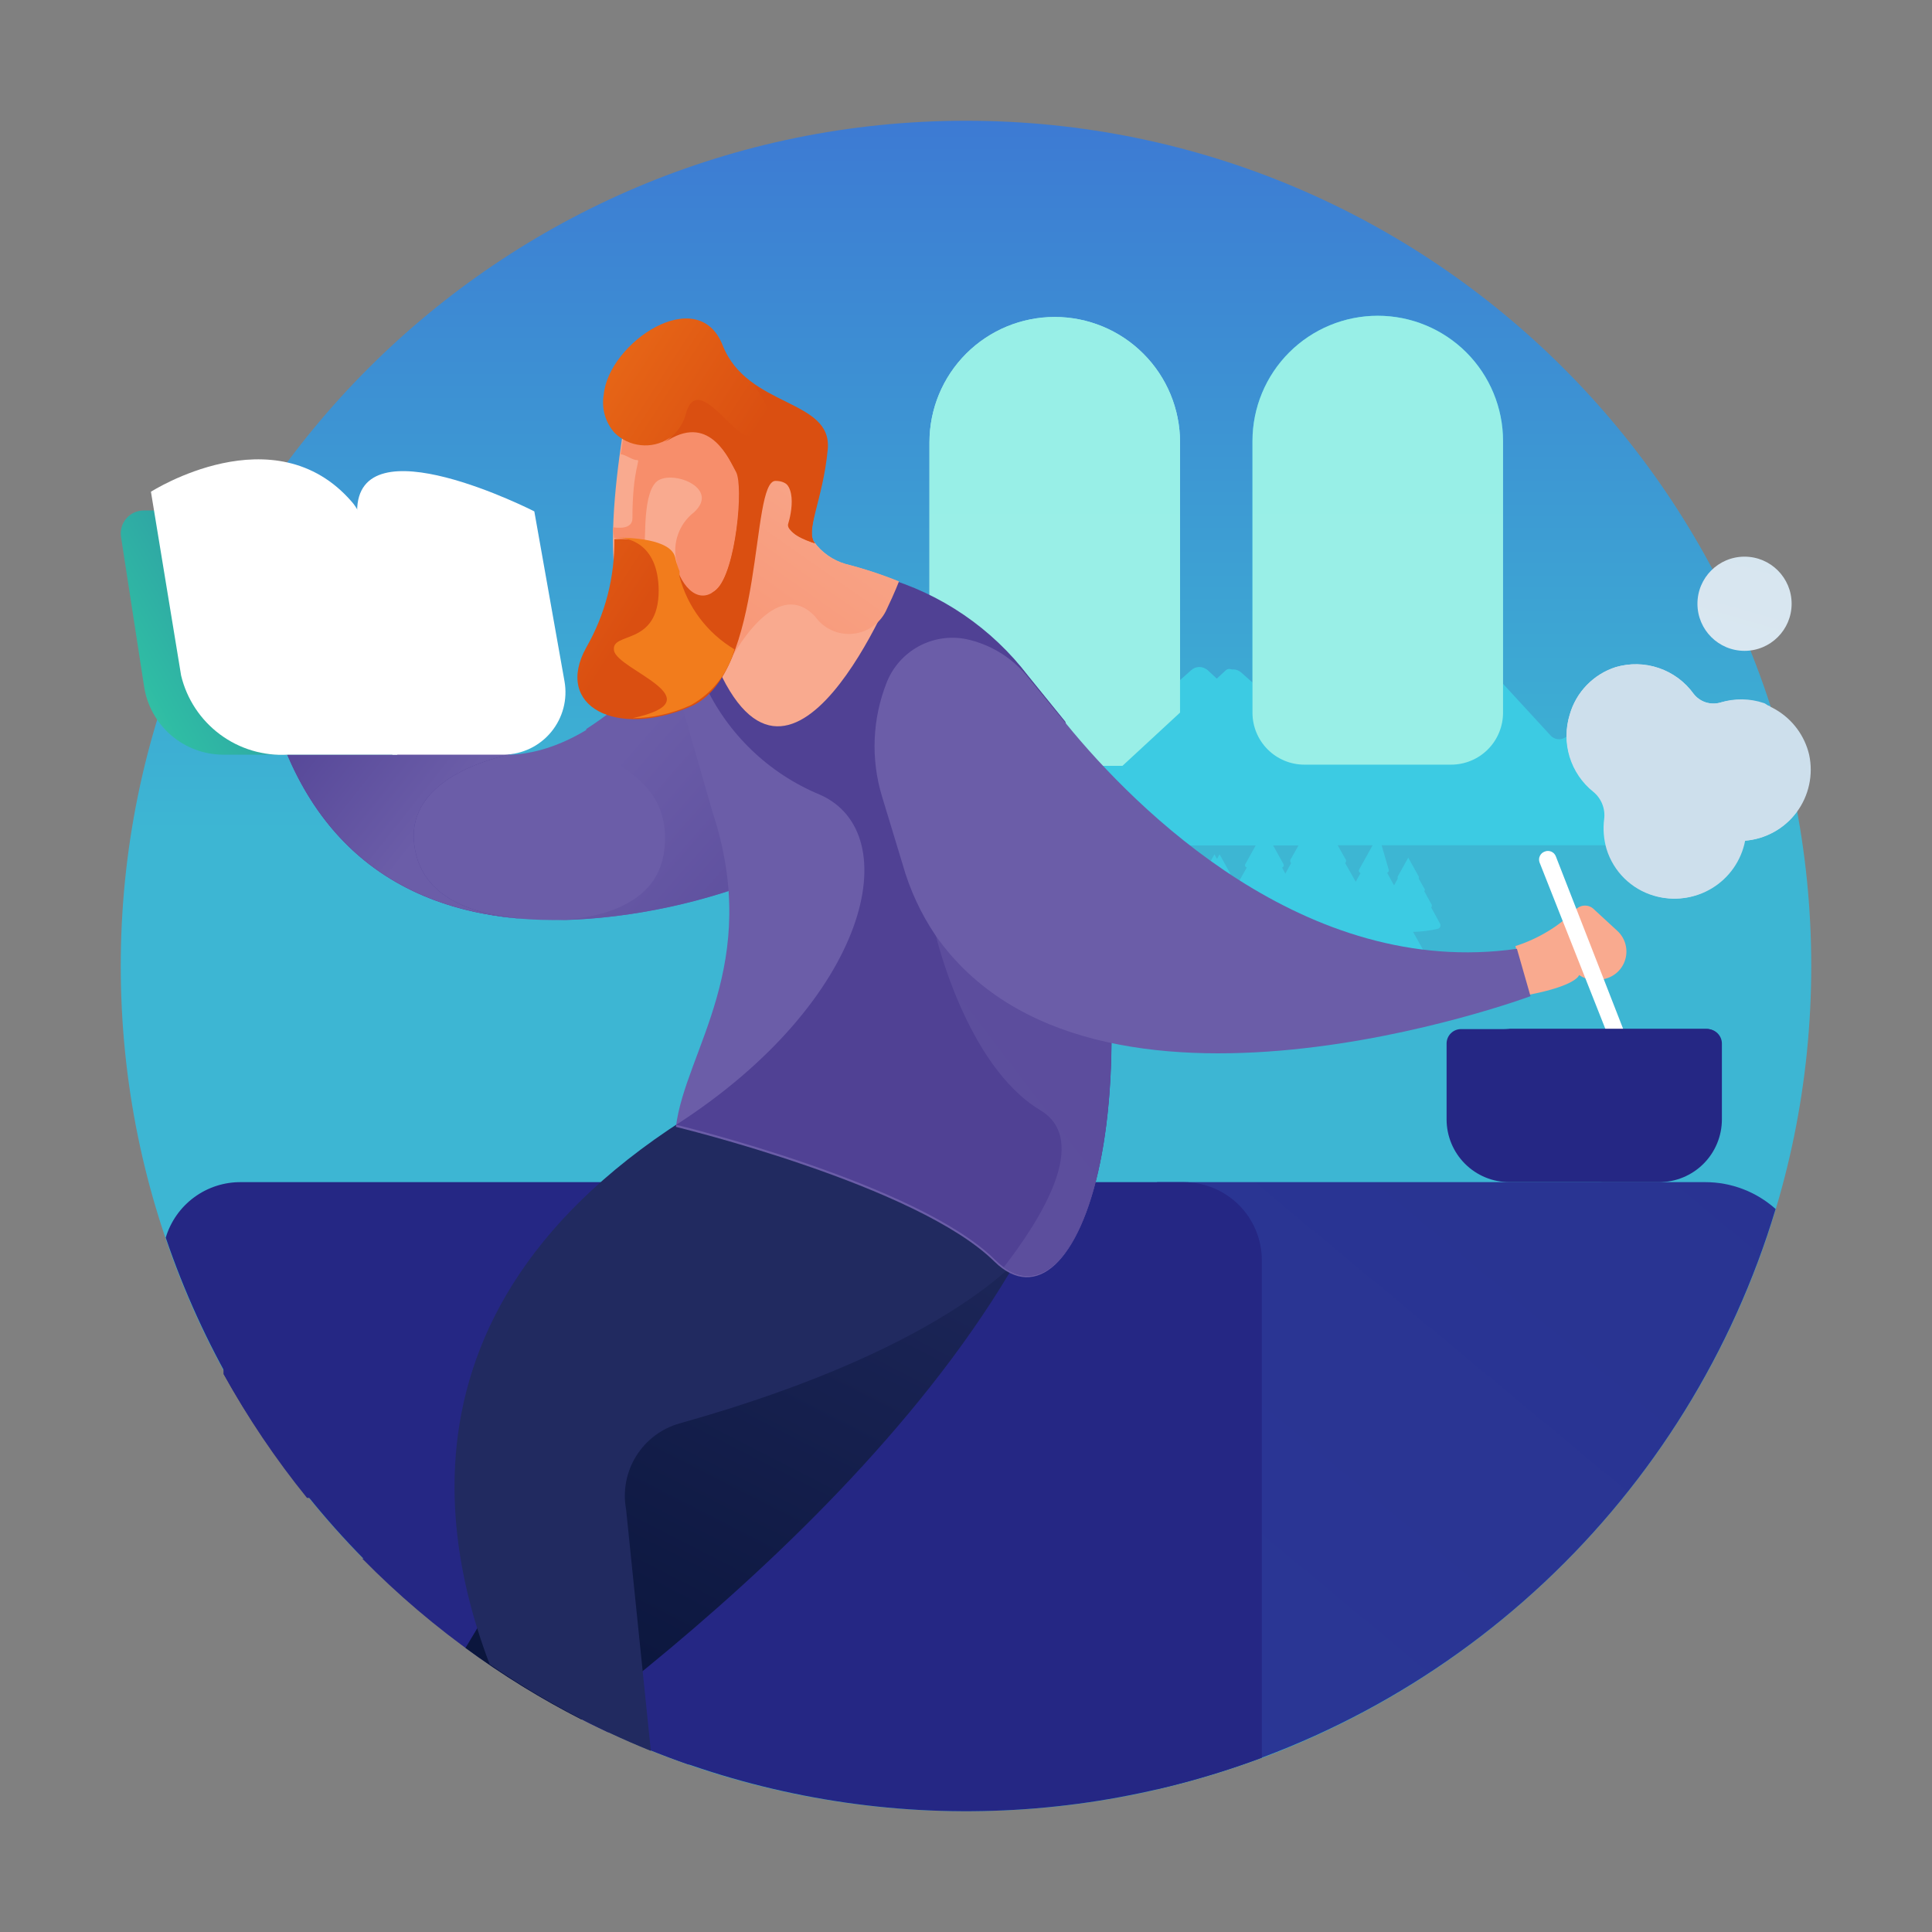 <svg width="64" height="64" viewBox="0 0 64 64" fill="none" xmlns="http://www.w3.org/2000/svg">
<rect x="0" y="0" width="64" height="64" fill="#808080" stroke="none"/>
<path d="M32 60C47.464 60 60 47.464 60 32C60 16.536 47.464 4 32 4C16.536 4 4 16.536 4 32C4 47.464 16.536 60 32 60Z" fill="url(#paint0_linear)"/>
<path d="M34.94 10.5C36.041 10.5 37.096 10.937 37.874 11.716C38.653 12.494 39.09 13.549 39.09 14.65V23.65C39.09 24.106 38.909 24.544 38.586 24.866C38.264 25.189 37.826 25.37 37.37 25.37H32.51C32.054 25.37 31.616 25.189 31.294 24.866C30.971 24.544 30.79 24.106 30.79 23.65V14.65C30.79 13.549 31.227 12.494 32.005 11.716C32.784 10.937 33.839 10.5 34.94 10.5Z" fill="url(#paint1_linear)"/>
<path d="M25.66 26.35L28 24.23C28.062 24.184 28.137 24.159 28.215 24.159C28.293 24.159 28.368 24.184 28.43 24.23L28.74 24.43C28.814 24.477 28.903 24.497 28.991 24.486C29.078 24.475 29.159 24.434 29.22 24.37L33.44 19.78C33.541 19.68 33.678 19.624 33.82 19.624C33.962 19.624 34.099 19.68 34.2 19.78L38 23.09C38.063 23.148 38.145 23.18 38.23 23.18C38.315 23.18 38.397 23.148 38.46 23.09L39.46 22.2C39.534 22.133 39.63 22.095 39.73 22.095C39.83 22.095 39.926 22.133 40 22.2L43.72 25.64V28H25V26.59L25.29 26.21L25.66 26.35Z" fill="url(#paint2_linear)"/>
<path d="M43.69 26.57V25.64L40 22.2C39.975 22.179 39.945 22.166 39.913 22.161C39.881 22.157 39.848 22.162 39.818 22.175C39.789 22.189 39.764 22.211 39.747 22.238C39.729 22.266 39.72 22.297 39.72 22.33C39.72 22.604 39.824 22.869 40.01 23.07V23.07C40.131 23.209 40.198 23.386 40.198 23.57C40.198 23.754 40.131 23.931 40.01 24.07L39.41 24.77L41.5 28H41.77L43.69 26.57Z" fill="url(#paint3_linear)"/>
<path d="M34.2 19.7C34.167 19.674 34.127 19.658 34.086 19.654C34.044 19.649 34.002 19.656 33.964 19.673C33.926 19.691 33.893 19.718 33.869 19.753C33.846 19.788 33.832 19.828 33.83 19.87V19.87C33.83 20.355 33.676 20.828 33.39 21.22L32.39 22.54C32.275 22.698 32.223 22.894 32.245 23.088C32.267 23.283 32.362 23.462 32.51 23.59C32.712 23.761 32.894 23.956 33.05 24.17L34.9 26.72L37.33 28H43.46L37.91 23L34.2 19.7Z" fill="url(#paint4_linear)"/>
<path d="M41.4 30.48L41.11 29.95C41.125 29.933 41.133 29.912 41.133 29.89C41.133 29.868 41.125 29.846 41.11 29.83L40.88 29.41C40.886 29.404 40.892 29.397 40.895 29.39C40.898 29.382 40.9 29.373 40.9 29.365C40.9 29.357 40.898 29.348 40.895 29.34C40.892 29.333 40.886 29.326 40.88 29.32L40.75 29V28.93L40.4 28.3L40.05 28.93V29L39.87 29.32C39.864 29.326 39.858 29.333 39.855 29.34C39.852 29.348 39.85 29.357 39.85 29.365C39.85 29.373 39.852 29.382 39.855 29.39C39.858 29.397 39.864 29.404 39.87 29.41L39.75 29.63L39.64 29.44C39.659 29.42 39.669 29.393 39.669 29.365C39.669 29.337 39.659 29.31 39.64 29.29L39.33 28.74C39.341 28.737 39.351 28.731 39.36 28.724C39.368 28.716 39.375 28.707 39.38 28.696C39.385 28.686 39.387 28.675 39.387 28.663C39.387 28.652 39.385 28.64 39.38 28.63L38.78 27.55H38.71L38.11 28.63C38.105 28.64 38.103 28.652 38.103 28.663C38.103 28.675 38.105 28.686 38.11 28.696C38.115 28.707 38.122 28.716 38.13 28.724C38.139 28.731 38.149 28.737 38.16 28.74V28.74L38.05 28.94L38 28.59C38.019 28.57 38.029 28.543 38.029 28.515C38.029 28.487 38.019 28.46 38 28.44L37.69 27.89C37.701 27.887 37.711 27.881 37.72 27.874C37.728 27.866 37.735 27.857 37.74 27.846C37.745 27.836 37.747 27.825 37.747 27.813C37.747 27.802 37.745 27.79 37.74 27.78L37.14 26.7H37.07L36.47 27.78C36.465 27.79 36.463 27.802 36.463 27.813C36.463 27.825 36.465 27.836 36.47 27.846C36.475 27.857 36.482 27.866 36.49 27.874C36.499 27.881 36.509 27.887 36.52 27.89V27.89L36.21 28.44C36.191 28.46 36.181 28.487 36.181 28.515C36.181 28.543 36.191 28.57 36.21 28.59L35.86 29.21L35.7 28.92C35.711 28.917 35.721 28.911 35.73 28.904C35.738 28.896 35.745 28.887 35.75 28.876C35.755 28.866 35.757 28.855 35.757 28.843C35.757 28.832 35.755 28.82 35.75 28.81L35.15 27.73H35.08L34.48 28.81C34.475 28.82 34.473 28.832 34.473 28.843C34.473 28.855 34.475 28.866 34.48 28.876C34.485 28.887 34.492 28.896 34.5 28.904C34.509 28.911 34.519 28.917 34.53 28.92V28.92L34.3 29.34L34.18 29.12V29.05L33.83 28.42L33.48 29.05V29.12L33.3 29.44C33.294 29.446 33.288 29.453 33.285 29.46C33.282 29.468 33.28 29.477 33.28 29.485C33.28 29.494 33.282 29.502 33.285 29.51C33.288 29.517 33.294 29.524 33.3 29.53L33.07 29.95C33.055 29.966 33.047 29.988 33.047 30.01C33.047 30.032 33.055 30.053 33.07 30.07L32.78 30.6C32.77 30.616 32.764 30.635 32.763 30.655C32.762 30.674 32.765 30.693 32.773 30.711C32.781 30.729 32.793 30.744 32.808 30.756C32.823 30.768 32.841 30.776 32.86 30.78V30.78C33.126 30.84 33.397 30.874 33.67 30.88L33.34 31.47C33.325 31.498 33.317 31.528 33.316 31.56C33.315 31.591 33.321 31.622 33.333 31.651C33.346 31.68 33.364 31.706 33.388 31.726C33.412 31.747 33.44 31.762 33.47 31.77V31.77C34.503 32.008 35.577 32.008 36.61 31.77V31.77C36.64 31.762 36.668 31.747 36.692 31.726C36.715 31.706 36.734 31.68 36.747 31.651C36.759 31.622 36.765 31.591 36.764 31.56C36.763 31.528 36.755 31.498 36.74 31.47L36.42 30.9C36.68 30.915 36.94 30.915 37.2 30.9L36.99 31.28C36.975 31.308 36.967 31.338 36.966 31.37C36.965 31.401 36.971 31.432 36.983 31.461C36.996 31.49 37.014 31.515 37.038 31.536C37.062 31.557 37.09 31.572 37.12 31.58V31.58C38.153 31.818 39.227 31.818 40.26 31.58V31.58C40.29 31.572 40.318 31.557 40.342 31.536C40.365 31.515 40.384 31.49 40.397 31.461C40.409 31.432 40.415 31.401 40.414 31.37C40.413 31.338 40.405 31.308 40.39 31.28L40.1 30.76C40.456 30.773 40.813 30.74 41.16 30.66V30.66C41.172 30.676 41.187 30.689 41.204 30.699C41.221 30.709 41.239 30.716 41.259 30.718C41.278 30.721 41.298 30.72 41.317 30.715C41.336 30.71 41.354 30.702 41.37 30.69C41.386 30.678 41.399 30.663 41.409 30.646C41.419 30.63 41.426 30.611 41.428 30.591C41.431 30.572 41.43 30.552 41.425 30.533C41.42 30.514 41.412 30.496 41.4 30.48V30.48Z" fill="url(#paint5_linear)"/>
<path d="M34.94 10.5C36.041 10.5 37.096 10.937 37.874 11.716C38.653 12.494 39.09 13.549 39.09 14.65V23.65C39.09 24.106 38.909 24.544 38.586 24.866C38.264 25.189 37.826 25.37 37.37 25.37H32.51C32.054 25.37 31.616 25.189 31.294 24.866C30.971 24.544 30.79 24.106 30.79 23.65V14.65C30.79 13.549 31.227 12.494 32.005 11.716C32.784 10.937 33.839 10.5 34.94 10.5Z" fill="url(#paint6_linear)"/>
<path d="M48.07 25.33H43.21C42.754 25.33 42.316 25.149 41.994 24.826C41.671 24.504 41.49 24.066 41.49 23.61V14.61C41.49 13.509 41.927 12.454 42.706 11.675C43.484 10.897 44.539 10.46 45.64 10.46V10.46C46.741 10.46 47.796 10.897 48.575 11.675C49.353 12.454 49.79 13.509 49.79 14.61V23.61C49.79 23.836 49.745 24.059 49.659 24.268C49.573 24.477 49.446 24.666 49.286 24.826C49.127 24.986 48.937 25.113 48.728 25.199C48.52 25.285 48.296 25.33 48.07 25.33V25.33Z" fill="url(#paint7_linear)"/>
<path d="M54.92 26.35L52.59 24.23C52.528 24.184 52.453 24.159 52.375 24.159C52.297 24.159 52.222 24.184 52.16 24.23L51.85 24.43C51.776 24.477 51.687 24.497 51.599 24.486C51.512 24.475 51.431 24.434 51.37 24.37L47.15 19.78C47.049 19.68 46.912 19.624 46.77 19.624C46.628 19.624 46.491 19.68 46.39 19.78L42.58 23.17C42.517 23.228 42.435 23.26 42.35 23.26C42.265 23.26 42.183 23.228 42.12 23.17L41.12 22.28C41.046 22.212 40.95 22.175 40.85 22.175C40.75 22.175 40.654 22.212 40.58 22.28L36.86 25.72V28H55.56V26.59L55.27 26.21L54.92 26.35Z" fill="url(#paint8_linear)"/>
<path d="M36.89 26.57V25.64L40.61 22.2C40.635 22.179 40.665 22.166 40.697 22.161C40.729 22.157 40.762 22.162 40.792 22.175C40.821 22.189 40.846 22.211 40.863 22.238C40.881 22.266 40.89 22.297 40.89 22.33V22.33C40.89 22.604 40.786 22.869 40.6 23.07C40.479 23.209 40.412 23.386 40.412 23.57C40.412 23.754 40.479 23.931 40.6 24.07L41.2 24.77L39.08 28H38.81L36.89 26.57Z" fill="url(#paint9_linear)"/>
<path d="M46.38 19.7C46.413 19.674 46.453 19.658 46.494 19.654C46.536 19.649 46.578 19.656 46.616 19.673C46.654 19.691 46.687 19.718 46.711 19.753C46.734 19.788 46.748 19.828 46.75 19.87C46.75 20.355 46.904 20.828 47.19 21.22L48.19 22.54C48.305 22.698 48.357 22.894 48.335 23.088C48.313 23.283 48.218 23.462 48.07 23.59V23.59C47.868 23.761 47.687 23.956 47.53 24.17L45.68 26.72L43.25 28H37.12L42.67 23L46.38 19.7Z" fill="url(#paint10_linear)"/>
<path d="M39.18 30.48L39.47 29.95C39.455 29.933 39.447 29.912 39.447 29.89C39.447 29.868 39.455 29.846 39.47 29.83L39.7 29.41C39.694 29.404 39.688 29.397 39.685 29.39C39.681 29.382 39.68 29.373 39.68 29.365C39.68 29.357 39.681 29.348 39.685 29.34C39.688 29.333 39.694 29.326 39.7 29.32L39.88 29V28.93L40.23 28.3L40.58 28.93V29L40.76 29.32C40.766 29.326 40.772 29.333 40.775 29.34C40.779 29.348 40.78 29.357 40.78 29.365C40.78 29.373 40.779 29.382 40.775 29.39C40.772 29.397 40.766 29.404 40.76 29.41L40.88 29.63L40.99 29.44C40.971 29.42 40.961 29.393 40.961 29.365C40.961 29.337 40.971 29.31 40.99 29.29L41.3 28.74C41.289 28.737 41.279 28.731 41.27 28.724C41.262 28.716 41.255 28.707 41.25 28.696C41.245 28.686 41.243 28.675 41.243 28.663C41.243 28.652 41.245 28.64 41.25 28.63L41.85 27.55H41.92L42.52 28.63C42.525 28.64 42.527 28.652 42.527 28.663C42.527 28.675 42.525 28.686 42.52 28.696C42.515 28.707 42.508 28.716 42.5 28.724C42.491 28.731 42.481 28.737 42.47 28.74V28.74L42.58 28.94L42.77 28.59C42.751 28.57 42.74 28.543 42.74 28.515C42.74 28.487 42.751 28.46 42.77 28.44L43.08 27.89C43.069 27.887 43.059 27.881 43.05 27.874C43.042 27.866 43.035 27.857 43.03 27.846C43.025 27.836 43.023 27.825 43.023 27.813C43.023 27.802 43.025 27.79 43.03 27.78L43.63 26.7H43.7L44.3 27.78C44.305 27.79 44.307 27.802 44.307 27.813C44.307 27.825 44.305 27.836 44.3 27.846C44.295 27.857 44.288 27.866 44.28 27.874C44.271 27.881 44.261 27.887 44.25 27.89V27.89L44.56 28.44C44.579 28.46 44.59 28.487 44.59 28.515C44.59 28.543 44.579 28.57 44.56 28.59L44.91 29.21L45.07 28.92C45.059 28.917 45.049 28.911 45.04 28.904C45.032 28.896 45.025 28.887 45.02 28.876C45.015 28.866 45.013 28.855 45.013 28.843C45.013 28.832 45.015 28.82 45.02 28.81L45.62 27.73H45.69L46 28.8C46.005 28.81 46.007 28.822 46.007 28.833C46.007 28.845 46.005 28.856 46 28.866C45.995 28.877 45.988 28.886 45.98 28.894C45.971 28.901 45.961 28.907 45.95 28.91L46.18 29.33L46.3 29.11V29.04L46.65 28.41L47 29.04V29.11L47.18 29.43C47.186 29.436 47.191 29.443 47.195 29.45C47.199 29.458 47.2 29.466 47.2 29.475C47.2 29.483 47.199 29.492 47.195 29.5C47.191 29.507 47.186 29.514 47.18 29.52L47.41 29.94C47.425 29.956 47.433 29.978 47.433 30C47.433 30.022 47.425 30.044 47.41 30.06L47.7 30.59C47.71 30.607 47.716 30.625 47.717 30.645C47.718 30.664 47.715 30.683 47.707 30.701C47.699 30.719 47.687 30.734 47.672 30.746C47.657 30.758 47.639 30.766 47.62 30.77C47.354 30.831 47.083 30.864 46.81 30.87L47.14 31.46C47.155 31.488 47.163 31.518 47.164 31.55C47.165 31.581 47.159 31.612 47.147 31.641C47.134 31.67 47.115 31.695 47.092 31.716C47.068 31.737 47.04 31.752 47.01 31.76V31.76C45.977 31.998 44.903 31.998 43.87 31.76V31.76C43.84 31.752 43.812 31.737 43.788 31.716C43.764 31.695 43.746 31.67 43.733 31.641C43.721 31.612 43.715 31.581 43.716 31.55C43.717 31.518 43.725 31.488 43.74 31.46L44.06 30.89C43.8 30.904 43.54 30.904 43.28 30.89L43.49 31.27C43.505 31.298 43.513 31.328 43.514 31.36C43.515 31.391 43.509 31.422 43.497 31.451C43.484 31.48 43.465 31.506 43.442 31.526C43.418 31.547 43.39 31.562 43.36 31.57V31.57C42.327 31.808 41.253 31.808 40.22 31.57V31.57C40.19 31.562 40.162 31.547 40.138 31.526C40.114 31.506 40.096 31.48 40.083 31.451C40.071 31.422 40.065 31.391 40.066 31.36C40.067 31.328 40.075 31.298 40.09 31.27L40.38 30.75C40.024 30.764 39.667 30.73 39.32 30.65V30.65C39.297 30.657 39.274 30.656 39.251 30.649C39.229 30.642 39.209 30.629 39.194 30.611C39.179 30.593 39.17 30.571 39.167 30.548C39.165 30.524 39.169 30.501 39.18 30.48Z" fill="url(#paint11_linear)"/>
<path d="M48.07 25.33H43.21C42.754 25.33 42.316 25.149 41.994 24.826C41.671 24.504 41.49 24.066 41.49 23.61V14.61C41.49 13.509 41.927 12.454 42.706 11.675C43.484 10.897 44.539 10.46 45.64 10.46V10.46C46.741 10.46 47.796 10.897 48.575 11.675C49.353 12.454 49.79 13.509 49.79 14.61V23.61C49.79 23.836 49.745 24.059 49.659 24.268C49.573 24.477 49.446 24.666 49.286 24.826C49.127 24.986 48.937 25.113 48.728 25.199C48.52 25.285 48.296 25.33 48.07 25.33V25.33Z" fill="url(#paint12_linear)"/>
<path d="M38.33 39.16V59.27C43.136 58.155 47.562 55.791 51.16 52.416C54.758 49.041 57.401 44.775 58.82 40.05C58.179 39.477 57.35 39.16 56.49 39.16H38.33Z" fill="url(#paint13_linear)"/>
<path d="M25.19 29.14C25.19 29.14 8.32 36.17 8.32 18H9.84C9.84 18 14.58 31.63 22.9 20.87L25.19 29.14Z" fill="#6B5DA8"/>
<path d="M25.19 29.14L22.94 21L22.7 21.09C21.796 22.296 20.685 23.331 19.42 24.15C19.419 24.177 19.419 24.203 19.42 24.23C19.49 25.3 22.28 25.42 22.01 28.12C21.79 30.29 19.14 30.49 18.1 30.49C20.526 30.478 22.929 30.02 25.19 29.14V29.14Z" fill="url(#paint14_linear)"/>
<path d="M39.22 39.16H8C7.438 39.152 6.889 39.327 6.436 39.659C5.983 39.991 5.651 40.462 5.49 41C6.695 44.549 8.6 47.82 11.092 50.62C13.585 53.419 16.614 55.689 20 57.296C23.386 58.903 27.061 59.813 30.805 59.974C34.55 60.134 38.289 59.541 41.8 58.23V41.75C41.8 41.065 41.529 40.408 41.045 39.922C40.561 39.437 39.905 39.163 39.22 39.16Z" fill="url(#paint15_linear)"/>
<path d="M38.83 43.83H8.41C8.145 43.83 7.89 43.935 7.703 44.123C7.515 44.31 7.41 44.565 7.41 44.83V45.52C8.207 46.965 9.131 48.337 10.17 49.62H38.83C39.095 49.62 39.349 49.515 39.537 49.327C39.725 49.14 39.83 48.885 39.83 48.62V44.78C39.817 44.523 39.706 44.282 39.52 44.105C39.334 43.928 39.087 43.83 38.83 43.83Z" fill="url(#paint16_linear)"/>
<path d="M38.83 42.76H8.41C8.145 42.76 7.89 42.865 7.703 43.053C7.515 43.24 7.41 43.495 7.41 43.76V45.52C7.992 46.56 8.64 47.562 9.35 48.52H38.83C39.095 48.52 39.349 48.415 39.537 48.227C39.725 48.04 39.83 47.785 39.83 47.52V43.72C39.82 43.462 39.71 43.218 39.523 43.039C39.337 42.86 39.088 42.76 38.83 42.76Z" fill="url(#paint17_linear)"/>
<path d="M38.83 52.7H13.14C15.938 55.25 19.224 57.206 22.8 58.45H38.8C39.065 58.45 39.32 58.345 39.507 58.157C39.695 57.97 39.8 57.715 39.8 57.45V53.65C39.788 53.399 39.681 53.161 39.501 52.985C39.321 52.809 39.082 52.707 38.83 52.7V52.7Z" fill="url(#paint18_linear)"/>
<path d="M38.83 51.63H12C14.345 54.016 17.099 55.963 20.13 57.38H38.83C39.095 57.38 39.35 57.275 39.537 57.087C39.725 56.9 39.83 56.645 39.83 56.38V52.59C39.82 52.332 39.71 52.088 39.523 51.909C39.337 51.73 39.088 51.63 38.83 51.63Z" fill="url(#paint19_linear)"/>
<path d="M50.2 31.34C50.953 31.1 51.638 30.686 52.2 30.13C52.239 30.088 52.286 30.055 52.339 30.033C52.391 30.01 52.448 29.999 52.505 29.999C52.562 29.999 52.619 30.01 52.671 30.033C52.724 30.055 52.771 30.088 52.81 30.13L53.57 30.83C53.692 30.94 53.783 31.081 53.833 31.237C53.883 31.394 53.891 31.561 53.855 31.722C53.82 31.883 53.742 32.031 53.631 32.152C53.519 32.273 53.377 32.362 53.22 32.41C53.071 32.465 52.91 32.484 52.752 32.465C52.593 32.446 52.442 32.39 52.31 32.3C52.31 32.3 52.24 32.65 50.61 32.96L50.2 31.34Z" fill="#F9AA8F"/>
<path d="M51.54 28.37L54.54 36.06L53.91 35.93L51 28.57C50.987 28.535 50.982 28.498 50.983 28.461C50.985 28.424 50.994 28.388 51.01 28.355C51.026 28.321 51.048 28.291 51.075 28.266C51.103 28.241 51.135 28.222 51.17 28.21V28.21C51.205 28.195 51.242 28.188 51.28 28.188C51.317 28.189 51.354 28.197 51.389 28.211C51.423 28.226 51.455 28.248 51.481 28.275C51.507 28.303 51.527 28.335 51.54 28.37V28.37Z" fill="url(#paint20_linear)"/>
<path d="M55.23 35.68C54.7 35.15 54.23 34.29 53.94 34.6C53.786 34.889 53.705 35.212 53.705 35.54C53.705 35.868 53.786 36.191 53.94 36.48C54.182 36.759 54.508 36.951 54.869 37.027C55.23 37.102 55.606 37.058 55.94 36.9C56.24 36.58 55.76 36.21 55.23 35.68Z" fill="#C87263"/>
<path d="M56.063 36.722C56.406 36.379 56.21 35.625 55.624 35.04C55.038 34.454 54.284 34.258 53.941 34.602C53.597 34.946 53.794 35.699 54.38 36.285C54.965 36.87 55.719 37.066 56.063 36.722Z" fill="#EB8573"/>
<path d="M55.882 36.669C56.195 36.415 56.082 35.757 55.63 35.2C55.178 34.642 54.557 34.396 54.244 34.65C53.931 34.904 54.044 35.562 54.496 36.119C54.948 36.677 55.569 36.923 55.882 36.669Z" fill="#C87263"/>
<path d="M48.4 34.09H56.56C56.687 34.09 56.809 34.141 56.899 34.231C56.989 34.321 57.04 34.443 57.04 34.57V37.08C57.04 37.632 56.821 38.161 56.431 38.551C56.041 38.941 55.512 39.16 54.96 39.16H50C49.448 39.16 48.919 38.941 48.529 38.551C48.139 38.161 47.92 37.632 47.92 37.08V34.56C47.923 34.434 47.974 34.315 48.064 34.227C48.154 34.139 48.274 34.09 48.4 34.09V34.09Z" fill="url(#paint21_linear)"/>
<path d="M36 29.09L24.77 25.81L26 31C24.624 32.946 23.645 35.145 23.12 37.47C22.24 41.8 20.06 46.89 15.42 54.59C16.634 55.482 17.918 56.275 19.26 56.96C26.62 51.32 39.05 40 36 29.09Z" fill="url(#paint22_linear)"/>
<path d="M16.22 55.13C17.891 56.278 19.681 57.24 21.56 58L20.74 50C20.627 49.389 20.747 48.757 21.077 48.23C21.406 47.702 21.921 47.317 22.52 47.15C31.84 44.54 34.09 41.31 34.09 41.31L28.65 34.1C13.47 40.05 14 49.31 16.22 55.13Z" fill="#212A60"/>
<path d="M35.28 23.9L34.05 22.39C32.955 20.98 31.48 19.913 29.799 19.312C28.118 18.712 26.3 18.604 24.56 19H23.81C23.541 19.71 23.182 20.383 22.74 21C22.557 21.275 22.436 21.587 22.386 21.913C22.336 22.239 22.358 22.573 22.45 22.89L23.6 26.89C25.27 31.95 22.7 34.81 22.39 37.33C22.39 37.33 30.39 39.26 32.95 41.8C35.7 44.47 38.71 36.41 35.28 23.9Z" fill="#6B5DA8"/>
<path d="M34.06 22.39C32.857 20.813 31.177 19.666 29.27 19.12L23.33 22.64C24.095 24.304 25.459 25.618 27.15 26.32C30.06 27.59 28.8 33.14 22.4 37.26C22.4 37.26 30.4 39.19 32.96 41.73C35.7 44.47 38.72 36.41 35.29 23.91L34.06 22.39Z" fill="url(#paint23_linear)"/>
<path d="M34.45 36.77C36.15 37.77 34.45 40.43 33.25 41.98C35.34 43.48 37.46 38.88 36.64 30.98H31C31 30.98 32 35.29 34.45 36.77Z" fill="url(#paint24_linear)"/>
<path d="M26.58 16.76V15.05L21 12.35C21 12.35 19.54 18.95 20.85 20.35C21.326 20.709 21.916 20.883 22.51 20.84C22.74 20.85 22.962 20.928 23.149 21.063C23.335 21.198 23.478 21.385 23.56 21.6C26.12 28.28 29.71 19.24 29.71 19.24C29.153 19.016 28.582 18.829 28 18.68C27.588 18.555 27.228 18.301 26.972 17.955C26.716 17.609 26.579 17.19 26.58 16.76V16.76Z" fill="#F9AA8F"/>
<path d="M28 18.68C27.583 18.561 27.216 18.309 26.954 17.962C26.692 17.616 26.551 17.194 26.55 16.76V15.88L25 15.42L24 20.42V22.22C24 22.22 25.57 18.91 27 20.42C27.14 20.619 27.332 20.778 27.554 20.879C27.776 20.98 28.021 21.019 28.263 20.994C28.506 20.968 28.738 20.879 28.934 20.734C29.13 20.589 29.284 20.394 29.38 20.17C29.64 19.63 29.78 19.26 29.78 19.26C29.201 19.026 28.606 18.832 28 18.68V18.68Z" fill="url(#paint25_linear)"/>
<path d="M21.12 13.43H20.82C20.74 13.88 20.65 14.43 20.56 15.05C20.71 15.05 20.96 15.25 21.1 15.24C21.24 15.23 20.95 15.51 20.95 17.17C20.95 17.56 20.41 17.48 20.34 17.47C20.27 17.46 20.34 17.71 20.34 17.82C20.669 17.904 21.003 17.964 21.34 18C21.41 18 21.26 16.2 21.83 15.9C22.4 15.6 23.83 16.2 22.99 16.97C22.747 17.157 22.564 17.411 22.461 17.7C22.358 17.989 22.34 18.301 22.41 18.6C22.41 18.72 22.67 20.07 22.67 20.07C23.12 20.138 23.575 20.171 24.03 20.17C24.03 20.1 24.94 15.7 24.94 15.7L22.94 13.3L21.12 13.43Z" fill="url(#paint26_linear)"/>
<path d="M17.35 30.44C13.8 30.17 10.1 28.44 8.8 22.74L12.14 22.21C13.34 23.76 14.98 25.11 17.03 24.96C16.29 25.11 13.47 25.81 13.72 27.96C13.97 30.11 16.43 30.35 17.35 30.44Z" fill="url(#paint27_linear)"/>
<path d="M17.35 30.44C13.8 30.17 10.1 28.44 8.8 22.74L12.14 22.21C13.34 23.76 14.98 25.11 17.03 24.96C16.29 25.11 13.47 25.81 13.72 27.96C13.97 30.11 16.43 30.35 17.35 30.44Z" fill="url(#paint28_linear)"/>
<path d="M7.39 25H13.16L11.6 16.91H4.76C4.65 16.91 4.542 16.934 4.442 16.98C4.342 17.026 4.253 17.093 4.182 17.177C4.111 17.261 4.058 17.359 4.029 17.465C3.999 17.57 3.993 17.681 4.01 17.79L4.77 22.72C4.861 23.351 5.176 23.928 5.657 24.347C6.137 24.765 6.753 24.997 7.39 25V25Z" fill="url(#paint29_linear)"/>
<path d="M9.53 25H13.16C13.16 25 12.87 18 11.66 16.63C9.1 13.66 5 16.29 5 16.29L6 22.38C6.188 23.161 6.645 23.851 7.29 24.33C7.935 24.809 8.728 25.046 9.53 25V25Z" fill="url(#paint30_linear)"/>
<path d="M13 25H16.7C16.999 24.994 17.293 24.924 17.563 24.794C17.832 24.664 18.07 24.477 18.26 24.246C18.45 24.015 18.588 23.745 18.664 23.456C18.74 23.167 18.752 22.864 18.7 22.57L17.7 16.94C17.7 16.94 11.83 13.94 11.83 16.94C12.068 19.646 12.459 22.337 13 25V25Z" fill="url(#paint31_linear)"/>
<path d="M22.15 14.53C21.874 14.705 21.547 14.781 21.222 14.746C20.897 14.712 20.593 14.569 20.36 14.34C20.208 14.169 20.096 13.966 20.034 13.746C19.971 13.526 19.96 13.295 20 13.07C20.16 11.35 23.12 9.36 23.94 11.44C24.76 13.52 27.58 13.2 27.42 14.89C27.26 16.58 26.65 17.61 27 18C27 18 26.09 17.74 26.18 17.42C26.27 17.1 26.54 15.93 25.69 15.93C24.84 15.93 25.36 22.33 22.89 23.4C20.42 24.47 18.34 23.4 19.42 21.45C20.047 20.359 20.368 19.119 20.35 17.86C20.35 17.86 22.23 17.78 22.35 18.53C22.47 19.28 23.08 20.12 23.73 19.53C24.38 18.94 24.64 16.09 24.38 15.63C24.12 15.17 23.57 13.68 22.15 14.53Z" fill="url(#paint32_linear)"/>
<path d="M27.39 14.9C27.51 13.68 26.07 13.51 24.95 12.73C26.1 14.24 25.19 14.58 24.67 14.4C24.15 14.22 23.11 12.49 22.74 13.64C22.693 13.848 22.604 14.043 22.479 14.216C22.353 14.387 22.194 14.532 22.01 14.64L22.15 14.57C23.56 13.72 24.15 15.26 24.4 15.62C24.65 15.98 24.4 18.91 23.75 19.52C23.693 19.572 23.629 19.615 23.56 19.65V19.65C24.34 19.46 24.56 18.41 24.68 17.31C24.8 16.21 25.19 16.79 25.19 16.79C25.3 16.22 25.42 15.86 25.62 15.86C26.47 15.86 26.21 17.03 26.11 17.35C26.01 17.67 27 18 27 18C26.65 17.61 27.23 16.59 27.39 14.9Z" fill="url(#paint33_linear)"/>
<path d="M22.51 19.1C22.51 19.05 22.51 18.99 22.51 18.92C22.449 18.778 22.402 18.631 22.37 18.48C22.24 17.84 20.83 17.81 20.44 17.81C20.77 17.81 21.8 17.97 21.82 19.55C21.82 21.44 20.23 20.9 20.34 21.55C20.45 22.2 23.78 23.17 20.96 23.79C21.623 23.783 22.277 23.636 22.88 23.36C23.234 23.165 23.545 22.901 23.794 22.583C24.043 22.265 24.225 21.9 24.33 21.51C23.432 20.975 22.778 20.11 22.51 19.1Z" fill="url(#paint34_linear)"/>
<path d="M31 31C36.2 38.38 50.7 33 50.7 33L50.25 31.43C43.25 32.43 37.63 26.81 35.33 23.99L34 22.37C33.486 21.758 32.782 21.335 32 21.17C31.466 21.065 30.913 21.15 30.435 21.409C29.957 21.668 29.584 22.086 29.38 22.59V22.59C28.896 23.802 28.839 25.142 29.22 26.39L29.9 28.63C30.137 29.474 30.508 30.274 31 31V31Z" fill="#6B5DA8"/>
<path d="M57 37.08V34.56C57 34.433 56.949 34.311 56.859 34.221C56.769 34.131 56.647 34.08 56.52 34.08H49.79C50.251 34.089 50.692 34.271 51.025 34.589C51.358 34.908 51.56 35.34 51.59 35.8C51.84 37.41 51.25 38.44 52.32 38.96C52.598 39.091 52.903 39.156 53.21 39.15H54.94C55.486 39.145 56.009 38.925 56.394 38.537C56.78 38.15 56.997 37.627 57 37.08V37.08Z" fill="url(#paint35_linear)"/>
<path d="M59.93 25C59.857 24.691 59.722 24.4 59.534 24.144C59.345 23.888 59.107 23.673 58.833 23.511C58.56 23.35 58.256 23.245 57.941 23.204C57.626 23.162 57.306 23.185 57 23.27C56.838 23.319 56.666 23.317 56.505 23.266C56.344 23.214 56.203 23.114 56.1 22.98C55.814 22.584 55.412 22.287 54.95 22.13C54.488 21.972 53.988 21.962 53.52 22.1C53.157 22.217 52.829 22.421 52.564 22.695C52.298 22.969 52.105 23.304 52 23.67C51.86 24.129 51.863 24.619 52.008 25.076C52.152 25.533 52.432 25.935 52.81 26.23C52.941 26.337 53.043 26.476 53.106 26.634C53.169 26.791 53.191 26.962 53.17 27.13C53.127 27.465 53.155 27.806 53.25 28.13C53.363 28.495 53.565 28.827 53.837 29.096C54.109 29.364 54.443 29.562 54.81 29.67C55.127 29.764 55.46 29.791 55.787 29.748C56.115 29.706 56.43 29.595 56.713 29.424C56.995 29.253 57.239 29.024 57.428 28.753C57.617 28.482 57.747 28.174 57.81 27.85C58.145 27.823 58.471 27.725 58.765 27.562C59.06 27.4 59.316 27.176 59.517 26.906C59.717 26.636 59.858 26.326 59.929 25.998C60.001 25.669 60.001 25.329 59.93 25V25Z" fill="url(#paint36_linear)"/>
<path d="M52.78 26.23C52.911 26.337 53.013 26.476 53.076 26.634C53.139 26.791 53.161 26.962 53.14 27.13C53.097 27.465 53.125 27.806 53.22 28.13C53.333 28.495 53.535 28.827 53.807 29.096C54.079 29.364 54.413 29.562 54.78 29.67C55.097 29.764 55.43 29.791 55.757 29.748C56.085 29.706 56.4 29.595 56.683 29.424C56.965 29.253 57.209 29.024 57.398 28.753C57.587 28.482 57.717 28.174 57.78 27.85C58.12 27.825 58.45 27.728 58.749 27.564C59.047 27.4 59.307 27.173 59.51 26.9C59.293 25.712 58.999 24.54 58.63 23.39C58.56 23.39 58.5 23.31 58.43 23.29C57.967 23.133 57.467 23.126 57 23.27C56.838 23.319 56.666 23.317 56.505 23.266C56.344 23.214 56.203 23.114 56.1 22.98C55.814 22.584 55.412 22.287 54.95 22.13C54.488 21.972 53.988 21.962 53.52 22.1C53.157 22.217 52.829 22.421 52.564 22.695C52.298 22.969 52.105 23.304 52 23.67C51.857 24.126 51.855 24.614 51.994 25.071C52.133 25.527 52.407 25.932 52.78 26.23V26.23Z" fill="url(#paint37_linear)"/>
<path d="M57.79 21.56C58.651 21.56 59.35 20.862 59.35 20C59.35 19.138 58.651 18.44 57.79 18.44C56.928 18.44 56.23 19.138 56.23 20C56.23 20.862 56.928 21.56 57.79 21.56Z" fill="url(#paint38_linear)"/>
<defs>
<linearGradient id="paint0_linear" x1="32" y1="27.5" x2="32" y2="-28.25" gradientUnits="userSpaceOnUse">
<stop stop-color="#3DB6D3"/>
<stop offset="0.5" stop-color="#3D6FD3"/>
<stop offset="1" stop-color="#252784"/>
</linearGradient>
<linearGradient id="paint1_linear" x1="34.94" y1="22.81" x2="34.94" y2="1.72" gradientUnits="userSpaceOnUse">
<stop stop-color="#D1EFE7"/>
<stop offset="0.53" stop-color="#97EFE7"/>
<stop offset="1" stop-color="#3CCBE3"/>
</linearGradient>
<linearGradient id="paint2_linear" x1="668.032" y1="265.637" x2="668.032" y2="93.754" gradientUnits="userSpaceOnUse">
<stop stop-color="#D1EFE7"/>
<stop offset="0.53" stop-color="#97EFE7"/>
<stop offset="1" stop-color="#3CCBE3"/>
</linearGradient>
<linearGradient id="paint3_linear" x1="217.715" y1="170.856" x2="184.895" y2="125.6" gradientUnits="userSpaceOnUse">
<stop stop-color="#D1EFE7"/>
<stop offset="0.53" stop-color="#97EFE7"/>
<stop offset="1" stop-color="#3CCBE3"/>
</linearGradient>
<linearGradient id="paint4_linear" x1="455.457" y1="227.261" x2="444.726" y2="152.684" gradientUnits="userSpaceOnUse">
<stop stop-color="#D1EFE7"/>
<stop offset="0.53" stop-color="#97EFE7"/>
<stop offset="1" stop-color="#3CCBE3"/>
</linearGradient>
<linearGradient id="paint5_linear" x1="354.755" y1="205.826" x2="354.755" y2="93.669" gradientUnits="userSpaceOnUse">
<stop stop-color="#D1EFE7"/>
<stop offset="0.53" stop-color="#97EFE7"/>
<stop offset="1" stop-color="#3CCBE3"/>
</linearGradient>
<linearGradient id="paint6_linear" x1="320.792" y1="479.054" x2="320.792" y2="-415.823" gradientUnits="userSpaceOnUse">
<stop stop-color="#D1EFE7"/>
<stop offset="0.53" stop-color="#97EFE7"/>
<stop offset="1" stop-color="#3CCBE3"/>
</linearGradient>
<linearGradient id="paint7_linear" x1="-1711.71" y1="349.685" x2="-1711.71" y2="36.076" gradientUnits="userSpaceOnUse">
<stop stop-color="#D1EFE7"/>
<stop offset="0.53" stop-color="#97EFE7"/>
<stop offset="1" stop-color="#3CCBE3"/>
</linearGradient>
<linearGradient id="paint8_linear" x1="-4140.76" y1="265.637" x2="-4140.76" y2="93.754" gradientUnits="userSpaceOnUse">
<stop stop-color="#D1EFE7"/>
<stop offset="0.53" stop-color="#97EFE7"/>
<stop offset="1" stop-color="#3CCBE3"/>
</linearGradient>
<linearGradient id="paint9_linear" x1="-798.272" y1="170.856" x2="-765.473" y2="125.405" gradientUnits="userSpaceOnUse">
<stop stop-color="#D1EFE7"/>
<stop offset="0.53" stop-color="#97EFE7"/>
<stop offset="1" stop-color="#3CCBE3"/>
</linearGradient>
<linearGradient id="paint10_linear" x1="-2424.99" y1="227.261" x2="-2414.26" y2="152.684" gradientUnits="userSpaceOnUse">
<stop stop-color="#D1EFE7"/>
<stop offset="0.53" stop-color="#97EFE7"/>
<stop offset="1" stop-color="#3CCBE3"/>
</linearGradient>
<linearGradient id="paint11_linear" x1="-1787.26" y1="205.484" x2="-1787.26" y2="93.541" gradientUnits="userSpaceOnUse">
<stop stop-color="#D1EFE7"/>
<stop offset="0.53" stop-color="#97EFE7"/>
<stop offset="1" stop-color="#3CCBE3"/>
</linearGradient>
<linearGradient id="paint12_linear" x1="420.302" y1="479.054" x2="420.302" y2="-415.823" gradientUnits="userSpaceOnUse">
<stop stop-color="#D1EFE7"/>
<stop offset="0.53" stop-color="#97EFE7"/>
<stop offset="1" stop-color="#3CCBE3"/>
</linearGradient>
<linearGradient id="paint13_linear" x1="286.054" y1="1739.06" x2="1097.85" y2="761.405" gradientUnits="userSpaceOnUse">
<stop stop-color="#3DB6D3"/>
<stop offset="0.5" stop-color="#3D6FD3"/>
<stop offset="1" stop-color="#252784"/>
</linearGradient>
<linearGradient id="paint14_linear" x1="20.18" y1="25.42" x2="30.29" y2="34.35" gradientUnits="userSpaceOnUse">
<stop stop-color="#6B5DA8"/>
<stop offset="1" stop-color="#504194"/>
</linearGradient>
<linearGradient id="paint15_linear" x1="577.373" y1="1555.05" x2="773.528" y2="554.841" gradientUnits="userSpaceOnUse">
<stop stop-color="#3DB6D3"/>
<stop offset="0.5" stop-color="#3D6FD3"/>
<stop offset="1" stop-color="#252784"/>
</linearGradient>
<linearGradient id="paint16_linear" x1="712.221" y1="416.995" x2="715.033" y2="268.448" gradientUnits="userSpaceOnUse">
<stop stop-color="#3DB6D3"/>
<stop offset="0.5" stop-color="#3D6FD3"/>
<stop offset="1" stop-color="#252784"/>
</linearGradient>
<linearGradient id="paint17_linear" x1="773.17" y1="345.045" x2="773.17" y2="220.917" gradientUnits="userSpaceOnUse">
<stop stop-color="#3DB6D3"/>
<stop offset="0.5" stop-color="#3D6FD3"/>
<stop offset="1" stop-color="#252784"/>
</linearGradient>
<linearGradient id="paint18_linear" x1="659.645" y1="428.29" x2="664.012" y2="335.157" gradientUnits="userSpaceOnUse">
<stop stop-color="#3DB6D3"/>
<stop offset="0.5" stop-color="#3D6FD3"/>
<stop offset="1" stop-color="#252784"/>
</linearGradient>
<linearGradient id="paint19_linear" x1="733.075" y1="373.343" x2="733.075" y2="260.815" gradientUnits="userSpaceOnUse">
<stop stop-color="#3DB6D3"/>
<stop offset="0.5" stop-color="#3D6FD3"/>
<stop offset="1" stop-color="#252784"/>
</linearGradient>
<linearGradient id="paint20_linear" x1="52.45" y1="23.11" x2="52.2" y2="15.53" gradientUnits="userSpaceOnUse">
<stop stop-color="white"/>
<stop offset="0.84" stop-color="#CDDFEC"/>
</linearGradient>
<linearGradient id="paint21_linear" x1="430.139" y1="322.776" x2="472.332" y2="172.397" gradientUnits="userSpaceOnUse">
<stop stop-color="#3DB6D3"/>
<stop offset="0.5" stop-color="#3D6FD3"/>
<stop offset="1" stop-color="#252784"/>
</linearGradient>
<linearGradient id="paint22_linear" x1="29.56" y1="33.17" x2="18.44" y2="54.92" gradientUnits="userSpaceOnUse">
<stop offset="0.03" stop-color="#212A60"/>
<stop offset="1" stop-color="#0B163D"/>
</linearGradient>
<linearGradient id="paint23_linear" x1="424.194" y1="717.64" x2="280.993" y2="705.555" gradientUnits="userSpaceOnUse">
<stop stop-color="#6B5DA8"/>
<stop offset="1" stop-color="#504194"/>
</linearGradient>
<linearGradient id="paint24_linear" x1="199.157" y1="510.13" x2="423.15" y2="339.596" gradientUnits="userSpaceOnUse">
<stop stop-color="#6B5DA8"/>
<stop offset="1" stop-color="#504194"/>
</linearGradient>
<linearGradient id="paint25_linear" x1="29.39" y1="14.68" x2="22.24" y2="24.87" gradientUnits="userSpaceOnUse">
<stop stop-color="#F9AA8F"/>
<stop offset="1" stop-color="#F78E6B"/>
</linearGradient>
<linearGradient id="paint26_linear" x1="144.793" y1="142.388" x2="94.061" y2="124.671" gradientUnits="userSpaceOnUse">
<stop stop-color="#F9AA8F"/>
<stop offset="1" stop-color="#F78E6B"/>
</linearGradient>
<linearGradient id="paint27_linear" x1="117.812" y1="183.436" x2="113.296" y2="85.235" gradientUnits="userSpaceOnUse">
<stop stop-color="#6B5DA8"/>
<stop offset="1" stop-color="#504194"/>
</linearGradient>
<linearGradient id="paint28_linear" x1="17.35" y1="28.93" x2="9.25" y2="22.52" gradientUnits="userSpaceOnUse">
<stop offset="0.33" stop-color="#6B5DA8"/>
<stop offset="1" stop-color="#504194"/>
</linearGradient>
<linearGradient id="paint29_linear" x1="-2.89" y1="27.48" x2="12.59" y2="18.87" gradientUnits="userSpaceOnUse">
<stop stop-color="#7FF1A4"/>
<stop offset="0.52" stop-color="#2FBCA4"/>
<stop offset="1" stop-color="#2F7DA4"/>
</linearGradient>
<linearGradient id="paint30_linear" x1="90.517" y1="302.745" x2="105.069" y2="387.068" gradientUnits="userSpaceOnUse">
<stop stop-color="white"/>
<stop offset="0.84" stop-color="#CDDFEC"/>
</linearGradient>
<linearGradient id="paint31_linear" x1="125.707" y1="283.317" x2="141.416" y2="363.558" gradientUnits="userSpaceOnUse">
<stop stop-color="white"/>
<stop offset="0.84" stop-color="#CDDFEC"/>
</linearGradient>
<linearGradient id="paint32_linear" x1="22.75" y1="17.88" x2="12.91" y2="11.54" gradientUnits="userSpaceOnUse">
<stop stop-color="#DA4F11"/>
<stop offset="0.58" stop-color="#EA6C18"/>
<stop offset="1" stop-color="#F27C1C"/>
</linearGradient>
<linearGradient id="paint33_linear" x1="151.945" y1="124.142" x2="183.115" y2="136.94" gradientUnits="userSpaceOnUse">
<stop stop-color="#DA4F11"/>
<stop offset="0.58" stop-color="#EA6C18"/>
<stop offset="1" stop-color="#F27C1C"/>
</linearGradient>
<linearGradient id="paint34_linear" x1="85.341" y1="111.337" x2="41.756" y2="82.032" gradientUnits="userSpaceOnUse">
<stop stop-color="#DA4F11"/>
<stop offset="0.58" stop-color="#EA6C18"/>
<stop offset="1" stop-color="#F27C1C"/>
</linearGradient>
<linearGradient id="paint35_linear" x1="517.142" y1="252.765" x2="450.808" y2="192.437" gradientUnits="userSpaceOnUse">
<stop stop-color="#3DB6D3"/>
<stop offset="0.5" stop-color="#3D6FD3"/>
<stop offset="1" stop-color="#252784"/>
</linearGradient>
<linearGradient id="paint36_linear" x1="504.224" y1="243.129" x2="504.224" y2="156.946" gradientUnits="userSpaceOnUse">
<stop stop-color="white"/>
<stop offset="0.84" stop-color="#CDDFEC"/>
</linearGradient>
<linearGradient id="paint37_linear" x1="476.259" y1="243.129" x2="476.259" y2="156.946" gradientUnits="userSpaceOnUse">
<stop stop-color="white"/>
<stop offset="0.84" stop-color="#CDDFEC"/>
</linearGradient>
<linearGradient id="paint38_linear" x1="224.398" y1="123.21" x2="247.018" y2="44.242" gradientUnits="userSpaceOnUse">
<stop stop-color="white"/>
<stop offset="0.84" stop-color="#CDDFEC"/>
</linearGradient>
</defs>
</svg>
